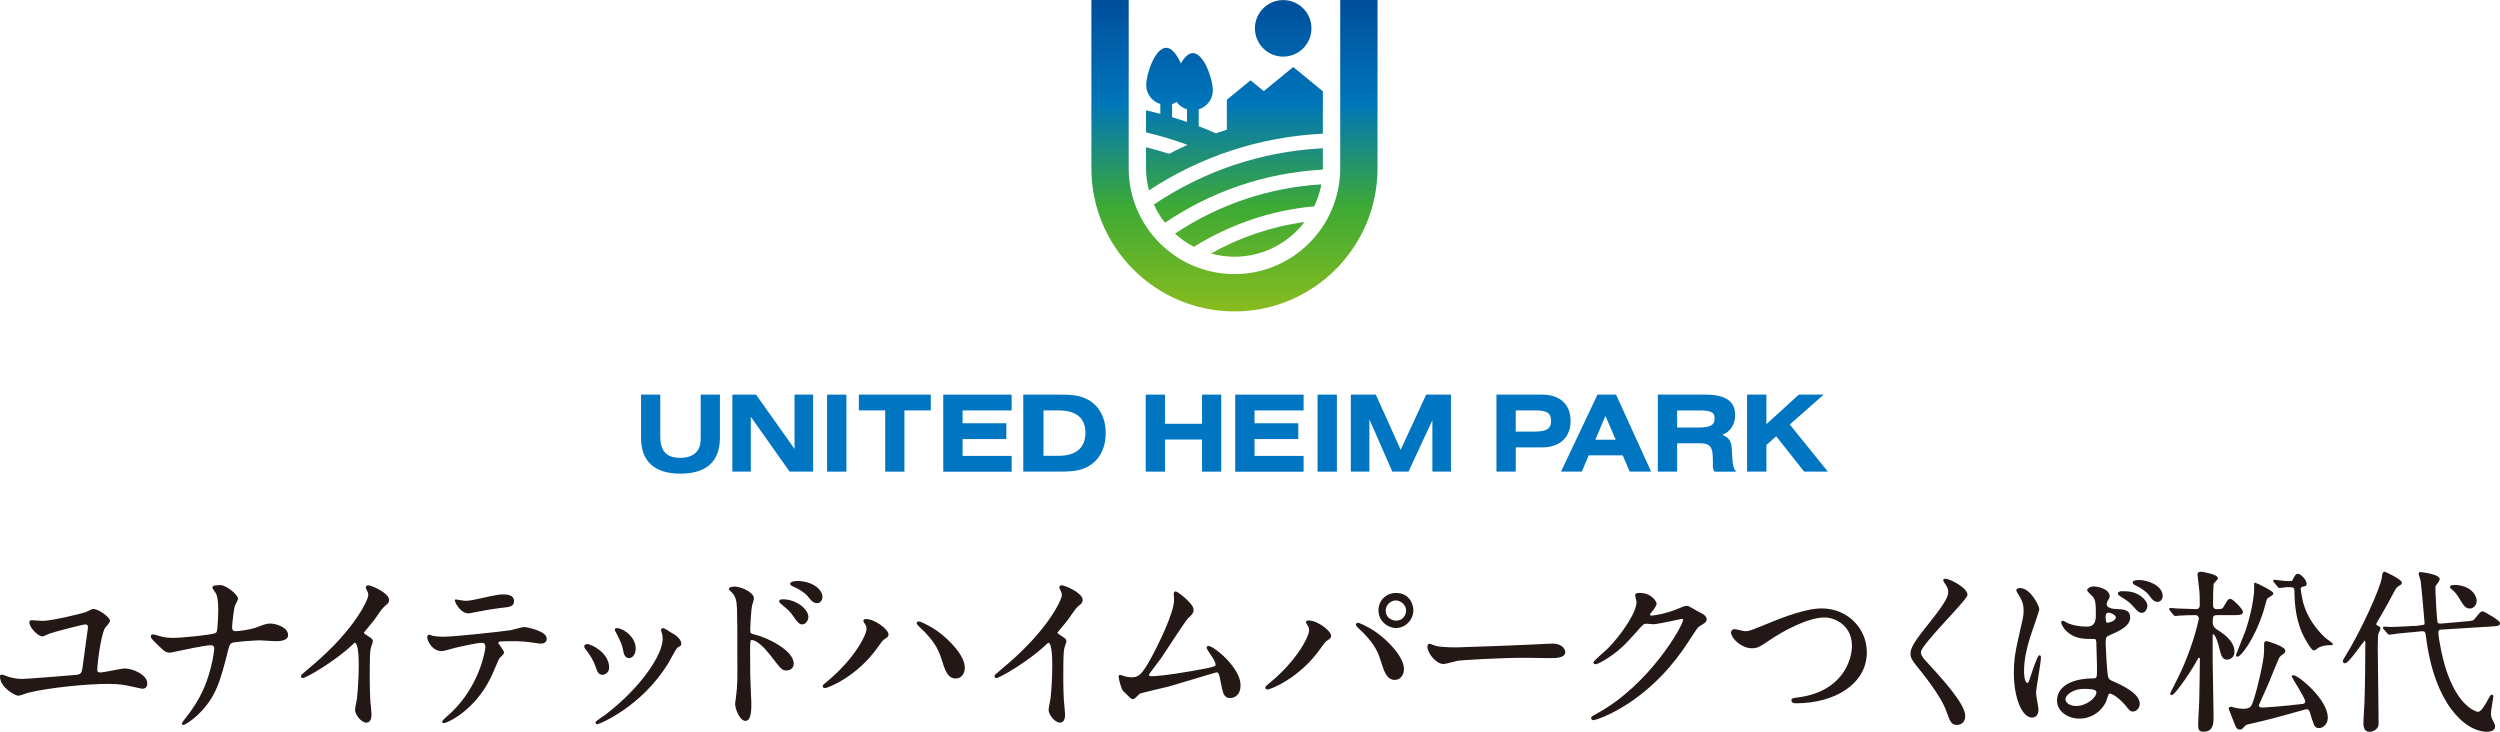 <?xml version="1.0" encoding="UTF-8"?><svg id="_レイヤー_2" xmlns="http://www.w3.org/2000/svg" xmlns:xlink="http://www.w3.org/1999/xlink" viewBox="0 0 626.23 183.32"><defs><style>.cls-1{fill:url(#sekisuiheim_gradation_rgb);}.cls-2{fill:url(#sekisuiheim_gradation_rgb-5);}.cls-3{fill:url(#sekisuiheim_gradation_rgb-2);}.cls-4{fill:url(#sekisuiheim_gradation_rgb-6);}.cls-5{fill:#231815;stroke:#231815;stroke-linecap:round;stroke-linejoin:round;stroke-width:.37px;}.cls-6{fill:url(#sekisuiheim_gradation_rgb-3);}.cls-7{fill:#0075c1;}.cls-8{fill:url(#sekisuiheim_gradation_rgb-4);}</style><linearGradient id="sekisuiheim_gradation_rgb" x1="309.22" y1="-.1" x2="309.22" y2="77.9" gradientUnits="userSpaceOnUse"><stop offset="0" stop-color="#004e9b"/><stop offset=".33" stop-color="#0075ba"/><stop offset=".67" stop-color="#3eaa34"/><stop offset="1" stop-color="#88bc1f"/></linearGradient><linearGradient id="sekisuiheim_gradation_rgb-2" x1="310.2" y1="-.1" x2="310.2" y2="77.9" xlink:href="#sekisuiheim_gradation_rgb"/><linearGradient id="sekisuiheim_gradation_rgb-3" x1="312.66" y1="-.1" x2="312.66" y2="77.9" xlink:href="#sekisuiheim_gradation_rgb"/><linearGradient id="sekisuiheim_gradation_rgb-4" x1="315.07" y1="-.1" x2="315.07" y2="77.9" xlink:href="#sekisuiheim_gradation_rgb"/><linearGradient id="sekisuiheim_gradation_rgb-5" x1="309.22" x2="309.22" y2="77.91" xlink:href="#sekisuiheim_gradation_rgb"/><linearGradient id="sekisuiheim_gradation_rgb-6" x1="321.43" y1="-.1" x2="321.43" y2="77.9" xlink:href="#sekisuiheim_gradation_rgb"/></defs><g id="text_objects"><path class="cls-1" d="m331.37,33.49v-10.62l-7.42-6.08-7.38,6.04-3.31-2.71-5.94,4.86v7.49c-.92.3-1.84.61-2.75.93-1.41-.63-2.85-1.23-4.3-1.78v-4.23c2.04-.63,3.54-2.51,3.54-4.76,0-2.77-2.24-9.33-5.01-9.33-1.13,0-2.17,1.11-3.01,2.59-.91-2.11-2.22-3.92-3.67-3.92-2.77,0-5.01,6.56-5.01,9.33,0,2.25,1.49,4.13,3.54,4.76v2.46c-1.19-.31-2.38-.61-3.58-.87v5.52c3.54.83,7.01,1.87,10.38,3.11-1.56.71-3.09,1.46-4.6,2.25-1.9-.61-3.82-1.16-5.78-1.64v5.27c0,1.91.27,3.76.73,5.53,12.63-8.31,27.54-13.44,43.57-14.2Zm-37.77-7.42c.41-.13.8-.29,1.15-.52.63.87,1.53,1.52,2.58,1.84v3.16c-1.23-.43-2.48-.82-3.73-1.2v-3.29Z"/><path class="cls-3" d="m331.37,42.17v-5.03c-15.62.78-30.11,5.87-42.33,14.09.74,1.64,1.67,3.17,2.77,4.57,11.41-7.73,24.95-12.53,39.55-13.31,0-.11.02-.21.02-.32Z"/><path class="cls-6" d="m330.99,46.18c-13.5.83-26.03,5.25-36.66,12.34,1.42,1.3,3.01,2.42,4.73,3.31,8.91-5.55,19.15-9.14,30.14-10.15.82-1.72,1.44-3.56,1.79-5.49Z"/><path class="cls-8" d="m326.77,55.62c-8.41,1.14-16.32,3.87-23.41,7.88,1.87.51,3.83.81,5.86.81,7.15,0,13.5-3.42,17.55-8.69Z"/><path class="cls-2" d="m335.71,0v42.17c0,14.6-11.88,26.49-26.49,26.49s-26.49-11.88-26.49-26.49V0h-9.35v42.17c0,19.76,16.08,35.84,35.84,35.84s35.84-16.08,35.84-35.84V0h-9.35Z"/><circle class="cls-4" cx="321.43" cy="7.1" r="7.08"/><path class="cls-7" d="m165.39,109.21c0,3.74,1.47,5.48,5.05,5.48,1.9,0,3.29-.59,4.14-1.63.88-1.07.94-2.27.94-3.85v-10.37h4.81v10.88c0,5.85-3.39,8.93-9.89,8.93s-9.86-3.1-9.86-8.93v-10.88h4.81v10.37Z"/><path class="cls-7" d="m183.45,98.85h5.93l9.65,13.6v-13.6h4.65v19.29h-5.88l-9.73-13.74v13.74h-4.62v-19.29Z"/><path class="cls-7" d="m207.18,98.85h4.84v19.29h-4.84v-19.29Z"/><path class="cls-7" d="m226.55,118.14h-4.81v-15.34h-6.6v-3.96h18.01v3.96h-6.6v15.34Z"/><path class="cls-7" d="m236.28,98.85h17.13v3.96h-12.29v3.21h10.96v3.96h-10.96v4.22h12.29v3.96h-17.13v-19.29Z"/><path class="cls-7" d="m272.51,100.1c2.83,1.55,4.46,4.54,4.46,8.39s-1.63,6.84-4.46,8.39c-2.14,1.18-4.52,1.26-7.48,1.26h-8.71v-19.29h8.71c2.97,0,5.34.08,7.48,1.26Zm-11.12,14.08h3.74c4.46,0,6.76-2.06,6.76-5.77s-2.3-5.61-6.76-5.61h-3.74v11.38Z"/><path class="cls-7" d="m286.99,98.85h4.84v7.3h9.27v-7.3h4.81v19.29h-4.81v-8.04h-9.27v8.04h-4.84v-19.29Z"/><path class="cls-7" d="m309.41,98.85h17.13v3.96h-12.29v3.21h10.96v3.96h-10.96v4.22h12.29v3.96h-17.13v-19.29Z"/><path class="cls-7" d="m330.04,98.85h4.84v19.29h-4.84v-19.29Z"/><path class="cls-7" d="m338.38,98.85h6.25l6.23,13.82,6.39-13.82h6.2v19.29h-4.65v-12.88l-5.99,12.88h-4.04l-5.75-13.09v13.09h-4.65v-19.29Z"/><path class="cls-7" d="m374.85,98.85h11.44c4.52,0,7.13,2.49,7.13,6.57s-2.62,6.65-7.13,6.65h-6.6v6.07h-4.84v-19.29Zm9.27,9.27c2.99,0,4.41-.51,4.41-2.62,0-2.22-1.23-2.7-4.09-2.7h-4.76v5.32h4.44Z"/><path class="cls-7" d="m400.16,98.85h4.65l8.79,19.29h-5.37l-1.76-4.09h-8.5l-1.74,4.09h-5.21l9.14-19.29Zm4.57,11.3l-2.59-5.96-2.51,5.96h5.1Z"/><path class="cls-7" d="m415.27,98.85h11.86c5.02,0,7.51,1.55,7.51,5.18,0,2.27-1.2,4.12-3.21,4.89,2.06.86,2.3,1.92,2.41,4.12.11,2.32.11,4.04,1.04,5.1h-5.42c-.27-.43-.4-.94-.4-1.5v-1.31c0-3.29-.51-4.3-3.37-4.3h-5.58v7.11h-4.84v-19.29Zm10.31,8.23c2.59,0,3.93-.48,3.93-2.27s-1.36-2-4.14-2h-5.26v4.28h5.48Z"/><path class="cls-7" d="m437.63,98.85h4.84v7.4l8.12-7.4h6.23l-8.5,7.48,9.54,11.81h-5.93l-7-8.85-2.46,2.16v6.68h-4.84v-19.29Z"/><path class="cls-5" d="m21.62,153.47c.3-.09,1.44-.74,1.7-.74,1.44,0,4.05,2.09,4.05,2.79,0,.35-1.18,1.57-1.31,1.83-1.05,2.18-1.87,8.93-1.87,10.41,0,.7.35.87.96.87.96,0,5.23-1,6.1-1,2,0,5.45,1.57,5.45,3.53,0,.39-.04,1.18-1.05,1.18-.13,0-2.7-.57-2.88-.61-1.22-.3-2.96-.61-5.62-.61-5.14,0-14.68.87-20.3,2.27-.35.13-1.96.7-2.31.7-.48,0-4.36-1.87-4.36-4.66,0-.17.04-.26.26-.26.26,0,1.44.48,1.7.57,1.09.3,2.27.52,3.44.52.87,0,13.24-.96,13.72-1.05,1.31-.17,1.39-.87,1.61-2.35.17-1.39,1.31-9.5,1.31-9.67,0-.96-.61-.96-.87-.96-.65,0-7.84,1.87-9.02,2.31-.3.13-1.48.7-1.74.7-.74,0-3.05-1.92-3.05-3.44,0-.22.26-.26.39-.26.44,0,2.35.17,2.74.17,2.44,0,10.15-1.92,10.93-2.22Z"/><path class="cls-5" d="m52.72,161.44c-.78,0-3.31.48-4.18.65-.96.17-5.75,1.22-5.92,1.22-1.05,0-1.26-.22-3.44-2.35-1.13-1.13-1.22-1.26-1.22-1.57,0-.09.04-.3.3-.3s1.44.35,1.74.44c1.13.3,1.96.44,3.31.44,2.13,0,9.63-.74,10.63-1.18.57-.26.61-.65.7-1.52.13-1.13.22-3.22.22-4.36,0-2.53-.22-3.7-.7-4.49-.13-.22-.78-1.09-.78-1.31,0-.35,1.44-.35,1.87-.35,1.31,0,4.18,2.31,4.18,3.22,0,.31-.65,1.39-.74,1.61-.3.78-.74,4.88-.74,5.49,0,.78.26,1.22,1.13,1.22s3.92-.48,4.97-.87c2.18-.83,2.74-1.05,3.66-1.05,1.18,0,4.27.78,4.27,2.74,0,1.31-2.31,1.31-3.05,1.31-.61,0-3.31-.22-3.88-.22-.39,0-6.14.3-6.97.65-.48.17-.78.57-1.05,1.7-2,7.93-3.05,12.11-7.8,16.55-1.52,1.39-3.05,2.31-3.27,2.31-.17,0-.22-.13-.22-.22,0-.13,1.35-1.74,2.18-2.92,3.31-4.62,4.36-8.41,5.01-10.76.78-2.96.92-4.97.92-5.1,0-.65-.44-1-1.13-1Z"/><path class="cls-5" d="m91.34,159c1.7,1.05,1.87,1.22,1.87,1.61,0,.26-.48,1.48-.52,1.74-.17.78-.26,1.7-.26,7.71,0,1.18.04,3.53.13,5.23.04.52.31,3.05.31,3.62,0,.44,0,1.92-1.05,1.92-1.22,0-2.7-1.87-2.7-3.05,0-.44.44-2.35.48-2.79.26-2.35.44-5.71.44-8.02,0-1.57,0-6.14-1.13-6.14-.22,0-.39.17-.74.52-4.27,4.09-11.59,8.32-12.37,8.32-.13,0-.22-.09-.22-.26,0-.13.04-.22.13-.31,1.13-1,2.35-2,3.05-2.61,10.28-8.8,13.68-16.21,13.68-17.43,0-.44-.13-.83-.35-1.22-.04-.09-.3-.61-.3-.7,0-.17.22-.35.44-.35.65,0,5.05,1.83,5.05,3.49,0,.44-.22.74-.39.87-1.18.96-1.35,1.22-2.96,3.57-.74,1.05-2.13,2.61-2.96,3.66,0,.26.13.44.39.61Z"/><path class="cls-5" d="m126.08,163.49c0,.3-1.05,1.13-1.18,1.35-.13.17-1.79,4.18-2.18,4.92-4.18,8.41-10.98,11.2-11.54,11.2-.17,0-.26-.09-.26-.22s1.96-1.87,2.31-2.18c7.19-6.88,8.54-15.81,8.54-16.42,0-.52-.09-1.31-1.05-1.31-1.13,0-5.14.87-6.93,1.31-.48.13-2.66.78-3.14.78-2.18,0-3.44-2.35-3.44-3.31,0-.26.09-.44.3-.44.09,0,.57.17.65.22.61.17,2,.3,2.74.3,2.79,0,14.07-1.22,17.12-1.66.52-.09,2.79-.78,3.27-.78.52,0,5.49.96,5.49,2.74,0,.78-.7,1.05-1.26,1.05-.48,0-2.61-.35-3.05-.39-.91-.09-2.13-.22-3.09-.22-1.48,0-4.09,0-4.4.13-.3.17-.39.44-.3.65.04.13,1.39,1.87,1.39,2.27Zm-9.67-12.81c1.35,0,1.83-.13,6.19-1.09,1.13-.26,2.53-.52,3.49-.52s2.48.17,2.48,1.44-.74,1.35-3.31,1.61c-2.22.26-5.14.83-5.79.96-.22.04-1.92.39-2.05.39-2.13,0-3.49-3.05-3.27-3.14.26.04,2,.35,2.27.35Z"/><path class="cls-5" d="m152.4,167.19c0,1.22-1,1.66-1.48,1.66-.96,0-1.26-1-1.57-1.96-.39-1.22-1.35-2.92-2.53-4.4-.22-.3-.3-.44-.3-.57,0-.26.26-.39.57-.39,1.05,0,5.31,2.18,5.31,5.66Zm13.46-8.97s-.09-.26-.09-.39c0-.22.17-.3.3-.3.35,0,1.66.91,1.96,1.09.7.35,2.44,1.39,2.44,2.66,0,.35-.17.39-.91.83-.35.22-1.87,3.18-2.22,3.75-6.67,11.07-17.38,15.38-17.73,15.38-.13,0-.26-.13-.26-.26,0-.22,2.05-1.52,2.44-1.83,9.28-7.1,14.38-15.29,14.38-19.04,0-.87-.09-1.35-.3-1.87Zm-6.8,4.23c0,1.26-.7,2.22-1.48,2.22-.96,0-1.18-1.09-1.31-1.83-.31-1.39-.44-1.79-1.61-4.14-.09-.17-.48-.78-.48-.96,0-.13.22-.26.44-.22,2.05.3,4.44,2.48,4.44,4.92Z"/><path class="cls-5" d="m183.97,147.11c1.57,0,4.7,1.39,4.7,2.79,0,.3-.44,1.57-.48,1.83-.22,1.09-.44,4.92-.44,6.1,0,.91.22,1.09,1.44,1.35,2.79.65,9.45,3.83,9.45,7.06,0,1.35-1.26,1.52-1.61,1.52-1.05,0-1.09-.09-4.09-3.96-1.22-1.57-3.27-3.66-4.62-3.66-.48,0-.61,0-.61,3.22,0,4.62.04,6.93.22,10.85.04.48.09,1.57.09,2.22,0,1.05,0,3.96-1.26,3.96-1.35,0-2.44-2.96-2.44-4.09,0-.17.17-1.09.17-1.26.52-3.92.39-4.75.39-10.11,0-12.89,0-13.85-.52-15.25-.35-.91-.78-1.31-1.52-2-.04-.04-.09-.13-.09-.17.09-.35,1.18-.39,1.22-.39Zm18.34,7.45c0,.57-.48,1.66-1.35,1.66-.65,0-1.05-.44-2.18-2.09-.74-1.09-1.22-1.48-2.83-2.83-.17-.13-.61-.52-.61-.7,0-.22.39-.3.78-.3,3.09,0,6.19,2.31,6.19,4.27Zm3.53-4.97c0,.48-.35,1.31-1.13,1.31-.96,0-1.48-.7-2.27-1.7-.61-.78-2.35-1.92-3.75-2.48-.44-.17-.57-.39-.57-.48,0-.26.52-.52,1.66-.52,3.14,0,6.06,1.74,6.06,3.88Z"/><path class="cls-5" d="m216.76,156.12c-.26-.39-.3-.48-.3-.61,0-.22.17-.26.39-.26,2.31,0,5.53,2.57,5.53,3.7,0,.39-.22.52-.78.91-.65.39-.92.83-1.79,2.05-5.27,7.54-12.59,10.28-13.2,10.28-.26,0-.35-.22-.35-.31,0-.17.13-.3,1.22-1.18,6.71-5.58,9.76-11.59,9.76-13.16,0-.61-.09-.83-.48-1.44Zm13.37-.3c.22,0,2.18.78,4.36,2.27,3.09,2.13,7.01,6.23,7.01,9.15,0,.65-.26,2.53-2.18,2.53-1.57,0-2.31-1.57-3.01-3.83-.91-2.92-1.61-4.66-4.53-7.75-.3-.3-1.96-1.83-1.96-1.96-.04-.17.04-.39.3-.39Z"/><path class="cls-5" d="m265.07,159c1.7,1.05,1.87,1.22,1.87,1.61,0,.26-.48,1.48-.52,1.74-.17.78-.26,1.7-.26,7.71,0,1.18.04,3.53.13,5.23.04.52.31,3.05.31,3.62,0,.44,0,1.92-1.05,1.92-1.22,0-2.7-1.87-2.7-3.05,0-.44.44-2.35.48-2.79.26-2.35.44-5.71.44-8.02,0-1.57,0-6.14-1.13-6.14-.22,0-.39.17-.74.52-4.27,4.09-11.59,8.32-12.37,8.32-.13,0-.22-.09-.22-.26,0-.13.04-.22.13-.31,1.13-1,2.35-2,3.05-2.61,10.28-8.8,13.68-16.21,13.68-17.43,0-.44-.13-.83-.35-1.22-.04-.09-.3-.61-.3-.7,0-.17.22-.35.44-.35.65,0,5.05,1.83,5.05,3.49,0,.44-.22.74-.39.87-1.18.96-1.35,1.22-2.96,3.57-.74,1.05-2.13,2.61-2.96,3.66,0,.26.13.44.39.61Z"/><path class="cls-5" d="m288.26,169.58c1.35,0,4.27-.26,10.02-1.26,6.4-1.09,6.4-1.31,6.4-1.83s-.39-1.35-1.26-2.57c-.35-.57-1-1.52-1-1.66s.13-.26.3-.26c1.26,0,7.84,5.36,7.84,9.63,0,2.92-2.09,3.05-2.4,3.05-1.48,0-1.66-1.09-2.22-3.96-.39-2.09-.57-2.48-1.22-2.48-.22,0-10.06,3.01-11.94,3.53-1.18.3-6.88,1.61-7.28,1.79-.3.13-1.35,1.39-1.66,1.39-.39,0-.39-.04-2.31-1.92-.52-.52-1.13-3.05-1.13-3.49,0-.13,0-.3.17-.3.22,0,1.09.35,1.26.39.35.09,1.05.22,1.57.22,1.83,0,2.7-.57,5.05-4.84,1.92-3.53,5.84-11.46,5.84-14.77,0-.22-.09-1.26-.09-1.44,0-.22.04-.48.3-.48.3,0,4.31,2.92,4.31,4.44,0,.74-.48,1.18-1.35,2-.7.65-5.71,8.49-6.8,10.06-.48.65-2.96,3.88-3.01,4.05-.04.44.17.7.57.7Z"/><path class="cls-5" d="m327.63,156.47c-.26-.39-.3-.48-.3-.61,0-.22.17-.26.39-.26,2.31,0,5.53,2.57,5.53,3.7,0,.39-.22.52-.78.91-.65.39-.92.83-1.79,2.05-5.27,7.54-12.59,10.28-13.2,10.28-.26,0-.35-.22-.35-.3,0-.17.13-.3,1.22-1.18,6.71-5.58,9.76-11.59,9.76-13.16,0-.7-.22-1.05-.48-1.44Zm12.5-.3c.22,0,2.18.78,4.36,2.27,3.09,2.13,7.01,6.23,7.01,9.15,0,.65-.3,2.53-2.18,2.53-1.57,0-2.31-1.57-3.01-3.83-.96-3.05-1.52-4.53-4.53-7.75-.3-.3-1.96-1.83-1.96-1.96,0-.22.09-.39.3-.39Zm13.72-3.31c0,2.31-1.92,4.27-4.14,4.27-2,0-4.23-1.66-4.23-4.23,0-2.22,1.66-4.18,4.23-4.18,3.18,0,4.14,2.66,4.14,4.14Zm-6.93.13c0,1.83,1.61,2.66,2.83,2.66,1.87,0,2.66-1.66,2.66-2.7,0-1.66-1.57-2.74-2.79-2.74-1,0-2.7.87-2.7,2.79Z"/><path class="cls-5" d="m387.89,161.44c.26,0,.74-.04.96-.04,2.66,0,3.05,1.61,3.05,1.92,0,1.22-1.79,1.35-3.62,1.35-1,0-5.36-.09-6.23-.09-6.01,0-15.99.57-17.03.78-.52.09-2.88.78-3.4.78-1.87,0-3.88-2.7-3.88-4.18,0-.26.13-.52.35-.52s1.26.48,1.48.52c.74.22,2.53.39,5.31.39,1.44,0,16.64-.57,23-.91Z"/><path class="cls-5" d="m409.77,149.15c0-.44.61-.44.96-.44,3.05,0,4.05,2.27,4.05,2.44,0,.52-.44,1.09-1.31,2.18-.22.3-.35.48-.35.7,0,.35.52.35.7.35.44,0,3.66-.48,6.62-1.74.52-.22,1.57-.7,2.05-.7.39,0,.61.13,2.4,1.18.26.13,1.39.74,1.61.87.48.3.83.74.83,1.09,0,.61-.3.78-1.74,1.66-.48.3-.65.57-2.18,2.92-2.22,3.49-6.93,10.63-15.6,16.38-4.79,3.14-8.41,4.18-8.67,4.18-.22,0-.39-.17-.39-.39,0-.17.13-.26,1.48-1,13.29-7.32,21.56-22.17,21.56-23.52,0-.39-.35-.48-.48-.48-.09,0-6.1,1.35-7.14,1.35-.26,0-1.44-.13-1.7-.13-.83,0-.91.09-2.74,2.18-2.66,2.96-3.75,4.09-5.92,5.66-1.79,1.31-3.66,2.31-4.18,2.31-.22,0-.3-.13-.3-.26,0-.3,2.92-2.74,3.44-3.27,3.53-3.53,7.67-9.54,7.32-12.15-.04-.22-.3-1.18-.3-1.35Z"/><path class="cls-5" d="m433.81,158.48c0-.48.26-.7.65-.7.44,0,2.27.52,2.66.52,1.09,0,1.66-.26,7.01-2.44,2.09-.83,8.06-3.27,12.2-3.27,6.4,0,11.11,4.97,11.11,10.76.04,7.93-8.1,12.63-17.47,12.63-.39,0-1.05,0-1.05-.57,0-.35.17-.35,1.79-.57,10.76-1.52,13.37-9.19,13.37-13.07,0-5.05-4.1-7.28-7.06-7.28-4.14,0-10.37,3.31-14.16,5.92-2.18,1.52-2.83,1.79-4.01,1.79-2.61,0-5.05-2.48-5.05-3.75Z"/><path class="cls-5" d="m487.29,145.15c1.05,0,5.36,2.22,5.36,3.83,0,1.18-11.67,12.46-11.67,14.33,0,.74.35,1.39,1.31,2.4,3.88,4.23,9.8,10.63,9.8,13.64,0,1.44-.96,2.05-1.87,2.05-1.35,0-1.61-.83-2.53-3.4-1.35-3.83-6.1-9.63-7.23-11.02-1.35-1.66-1.7-2.31-1.7-3.22,0-1.18.57-2.48,3.53-6.19,4.31-5.4,5.92-7.67,5.92-9.28,0-.91-.39-1.57-1.09-2.53-.13-.22-.22-.39-.13-.52.04-.09.17-.09.3-.09Z"/><path class="cls-5" d="m510.44,177.77c0,.96-.44,1.79-1.44,1.79-2.18,0-4.36-4.36-4.36-11.11,0-2.57.22-4.66,1.13-8.54,1.22-5.36,1.31-5.58,1.31-6.93,0-1.48-.22-2.22-1-3.62-.13-.26-.83-1.26-.83-1.52s.52-.35.78-.35c2.44,0,4.62,4.36,4.62,5.14,0,.35-1.92,5.71-2.26,6.8-.87,2.88-1.57,5.58-1.57,8.76,0,.26,0,3.05,1.05,3.05.39,0,.44-.17,1.22-2.57.17-.57,1.48-4.36,1.79-4.36.17,0,.17.3.17.39,0,1.39-1.22,7.67-1.22,8.93,0,.65.61,3.53.61,4.14Zm16.95-2.09c-1.13,2.4-3.57,4.14-6.49,4.14s-5.45-1.79-5.45-4.36c0-.61,0-5.23,8.93-5.36,1.09,0,1.09-.3,1.09-3.01,0-.26-.13-4.88-.17-6.1,0-.26-.04-.78-.35-1.05-.09-.09-1.79-.09-2-.09-4.92,0-6.45-3.44-6.45-3.88,0-.13.04-.3.22-.3s1,.52,1.18.61c1.22.52,3.01.87,4.88.87q2.4,0,2.4-2.88c0-2.74,0-3.96-.83-4.97-.17-.22-1.35-1.18-1.35-1.48,0-.26.57-.74,1.48-.74s3.79.61,3.79,2.27c0,.3-.04.39-.48,1.09-.13.22-.26.57-.26.91,0,1.31,2.27,1.39,2.53,1.39,1.92.09,3.35.13,3.35,1.96,0,2.05-2.92,3.31-4.53,4.01-1.61.7-1.61.74-1.61,2.61,0,.96.3,5.88.44,7.06.17,1.61.31,1.92,1.39,2.4,2.13.91,6.71,2.96,6.71,5.53,0,.78-.61,1.74-1.57,1.74-.52,0-.65-.17-1.7-1.48-1.26-1.52-3.53-3.35-4.31-2.96-.3.13-.7,1.74-.83,2.05Zm-10.19-.57c0,1.18,1.35,1.92,2.88,1.92,2.57,0,5.23-2.09,5.23-3.57,0-.74-.61-1.09-3.4-1.09-2.48,0-4.7,1.48-4.7,2.74Zm10.06-20.61c0,1.66.35,1.66.65,1.66.61,0,2.27-.52,2.27-1.52,0-.78-1.44-1.35-2.05-1.35-.13,0-.35.04-.52.17-.17.13-.35.48-.35,1.05Zm8.67-5.18c1.22.83,1.79,1.79,1.79,2.4,0,.74-.52,1.61-1.22,1.61-.52,0-.87-.22-2.18-1.74-.83-.92-1.22-1.18-3.01-2.31-.17-.13-.65-.44-.65-.61,0-.13.35-.39.7-.39,1.44,0,3.01,0,4.57,1.05Zm5.62,0c0,.52-.35,1.26-1.09,1.26-.87,0-1.39-.74-2.09-1.7-.57-.78-2.18-1.92-3.49-2.48-.39-.17-.48-.39-.48-.48,0-.44,1.31-.44,1.57-.44,1.7,0,5.58,1.22,5.58,3.83Z"/><path class="cls-5" d="m555.44,153.9c-1.35,0-1.35.57-1.35,2.22,0,.61.44,1.26,1.05,1.66,1.22.78,4.4,2.7,4.4,5.49,0,1.44-1.26,1.79-1.66,1.79-1.13,0-1.39-1.05-1.92-3.31-.48-1.92-1.13-3.05-1.53-3.05-.35,0-.35.3-.35.44-.04,1,0,5.88,0,6.97,0,1.92.22,11.33.22,13.46,0,1.48,0,3.53-2.31,3.53-1.05,0-1.18-.35-1.18-1.57,0-1.61.26-4.88.26-5.62.04-1.52.17-9.19.17-10.93,0-.22-.13-.39-.39-.39s-.39.22-.57.52c-.78,1.66-5.45,8.84-6.36,8.84-.09,0-.09-.09-.09-.13,0-.09,0-.22.09-.35,2.27-4.49,2.96-5.84,4.23-9.15,1.96-5.01,2.83-9.24,2.83-9.37,0-.61-.48-1.05-.96-1.05-1.22,0-3.14.04-4.18.13-.13,0-.78.09-.91.09-.17,0-.26-.09-.39-.26l-.83-1q-.17-.22-.17-.3c0-.09.09-.09.13-.09.22,0,1.35.13,1.57.13.7.04,4.23.17,4.84.17,1,0,1.13-.78,1.13-1.18,0-.83,0-2.66-.09-3.4-.04-.65-.48-4.14-.48-4.31,0-.35.22-.48.74-.48.91.09,4.01.74,4.01,1.44,0,.26-.91,1.05-1,1.22-.22.3-.22,4.66-.22,5.53,0,.39.09,1.18,1.13,1.18,1.13,0,1.48,0,1.92-.78.91-1.57,1-1.79,1.48-1.79.52,0,2.96,2.48,2.96,3.09,0,.61-.87.61-2.31.61h-3.92Zm23.26,24.31c-.09-.26-.22-.74-.96-.74-.17,0-1.09.26-1.22.31-5.4,1.52-8.06,2.27-13.24,3.44-.65.13-.91.3-1.22.65-.48.57-.61.7-1,.7-.61,0-.83-.48-1.26-1.61-.13-.39-1.35-3.35-1.35-3.4,0-.26.17-.35.39-.35.17,0,1,.26,1.18.3.52.09,1.22.22,1.79.22.83,0,1.48-.04,2.09-.61.87-.83,2.53-8.23,2.83-9.85.52-2.57.61-3.18.61-5.92,0-.48.04-.57.44-.57.17,0,4.49,1.26,4.49,2.27,0,.22-.13.39-.26.48-.83.61-.92.7-1.13.96-.26.3-2.44,5.75-2.79,6.62-.35.87-2.44,5.36-2.44,5.53,0,.52.39.78.92.78.7,0,6.19-.39,10.24-.91.7-.09.83-.52.83-.83,0-.87-3.4-6.06-3.4-6.23,0-.13.13-.13.22-.13,1.18,0,8.45,6.01,8.45,10.41,0,2.09-1.7,2.61-2.31,2.44-.74-.17-.83-.61-1.87-3.96Zm-9.41-29.54c0,.3-1.39.96-1.57,1.22-.13.22-.7,2.53-.87,3.01-2.44,7.67-5.79,11.41-6.36,11.41-.22,0-.22-.13-.22-.22s2.09-5.18,2.44-6.19c1.96-5.92,2.13-9.93,2.13-10.24v-1.52c.52.13,4.44,2.05,4.44,2.53Zm.52-2.88c-.17-.17-.22-.22-.22-.26,0-.09.09-.13.17-.13s.91.13,1.05.13c.74.09,1.35.22,2.66.22.26,0,.74,0,.83-.17.83-1.52.91-1.66,1.35-1.66.57,0,1.96,1.48,1.96,2.27,0,.44-.13.48-1.05.65-.26.09-.44.39-.44.7s.3,1.96.39,2.35c.48,2.88,2.35,6.88,5.97,10.11.26.26,1.74,1.26,1.74,1.35s-.48.09-1,.09c-.65,0-1.74.22-2.4.57-.17.09-1,.74-1.22.74-.44,0-1.92-2.48-2.48-3.66-.96-1.96-2.13-5.27-2.18-10.5,0-1.7-.22-1.7-2.13-1.7-.26,0-1.48.22-1.79.22-.17,0-.26-.13-.39-.31l-.83-1Z"/><path class="cls-5" d="m587.36,165.97c-.26,0-.3-.22-.3-.35,0-.17.04-.26.52-1.05,4.18-6.71,8.93-17.43,9.23-19.86.09-.87.17-1.31.52-1.31.22,0,4.14,1.92,4.14,2.57,0,.26-.22.39-.61.61-.61.35-.87.7-1.22,1.39-1.13,2.18-2.31,4.31-3.57,6.45-.39.61-1.05,1.74-1.05,1.92,0,.22.26.39.39.48.61.35.7.39.7.61s-.48,1.09-.52,1.31c-.09.44-.17,1.09-.17,3.4,0,2.7.22,16.08.22,19.08,0,1.61-1.7,1.92-2.05,1.92-1.39,0-1.39-1.39-1.39-2.27,0-.65.26-4.05.26-4.79.17-5.18.22-9.93.22-15.12,0-.17-.04-.7-.26-.74-.39-.09-4.09,5.75-5.05,5.75Zm30.06-10.11c2-.17,2.22-.17,2.74-.87,1.18-1.48,1.31-1.66,1.74-1.66.26,0,4.14,2.18,4.14,2.74,0,.52-.22.57-2.31.7l-11.98.74c-.74.04-1.13.09-1.13,1,0,1.57,1.05,6.4,1.61,8.23,2.35,7.97,5.79,10.63,7.36,11.37.39.22.96.39,1.13.39.91,0,1.96-1.83,2.74-3.31.13-.22.52-1,.7-1,.13,0,.22.13.22.3,0,.13-.61,3.57-.61,4.23,0,.57.09,1.09.61,2.05.39.74.44,1.05.44,1.22,0,.91-1.13,1.13-1.79,1.13-5.53,0-13.11-7.1-15.16-23.7-.09-.87-.22-1.61-1.35-1.48l-1.57.17c-.65.09-3.62.3-4.23.39-.35.04-1.96.3-2.18.3-.17,0-.22-.09-.39-.26l-.87-1c-.17-.17-.22-.22-.22-.26,0-.09.09-.13.17-.13.13,0,1.57.09,1.87.09.91,0,5.31-.26,5.58-.26h.44l1.31-.17c.96-.13,1.09-.13,1.09-.78,0-.04-.78-9.32-1-10.63-.04-.26-.48-1.48-.48-1.74,0-.17.22-.17.35-.17.09,0,4.57.52,4.57,1.61,0,.26-.78,1.26-.92,1.44-.17.3-.17.52-.17.91,0,.74.31,8.23.61,8.63.22.35.78.3,1.09.3l5.84-.52Zm.52-8.45c1.74.87,2.27,2.4,2.27,3.09,0,1-.74,1.74-1.52,1.74-1.05,0-1.44-.7-2.53-2.48-.3-.52-1-1.61-1.74-2.13-.22-.17-.52-.39-.52-.57,0-.3.39-.35,1.26-.35.57,0,2.05.3,2.79.7Z"/></g></svg>